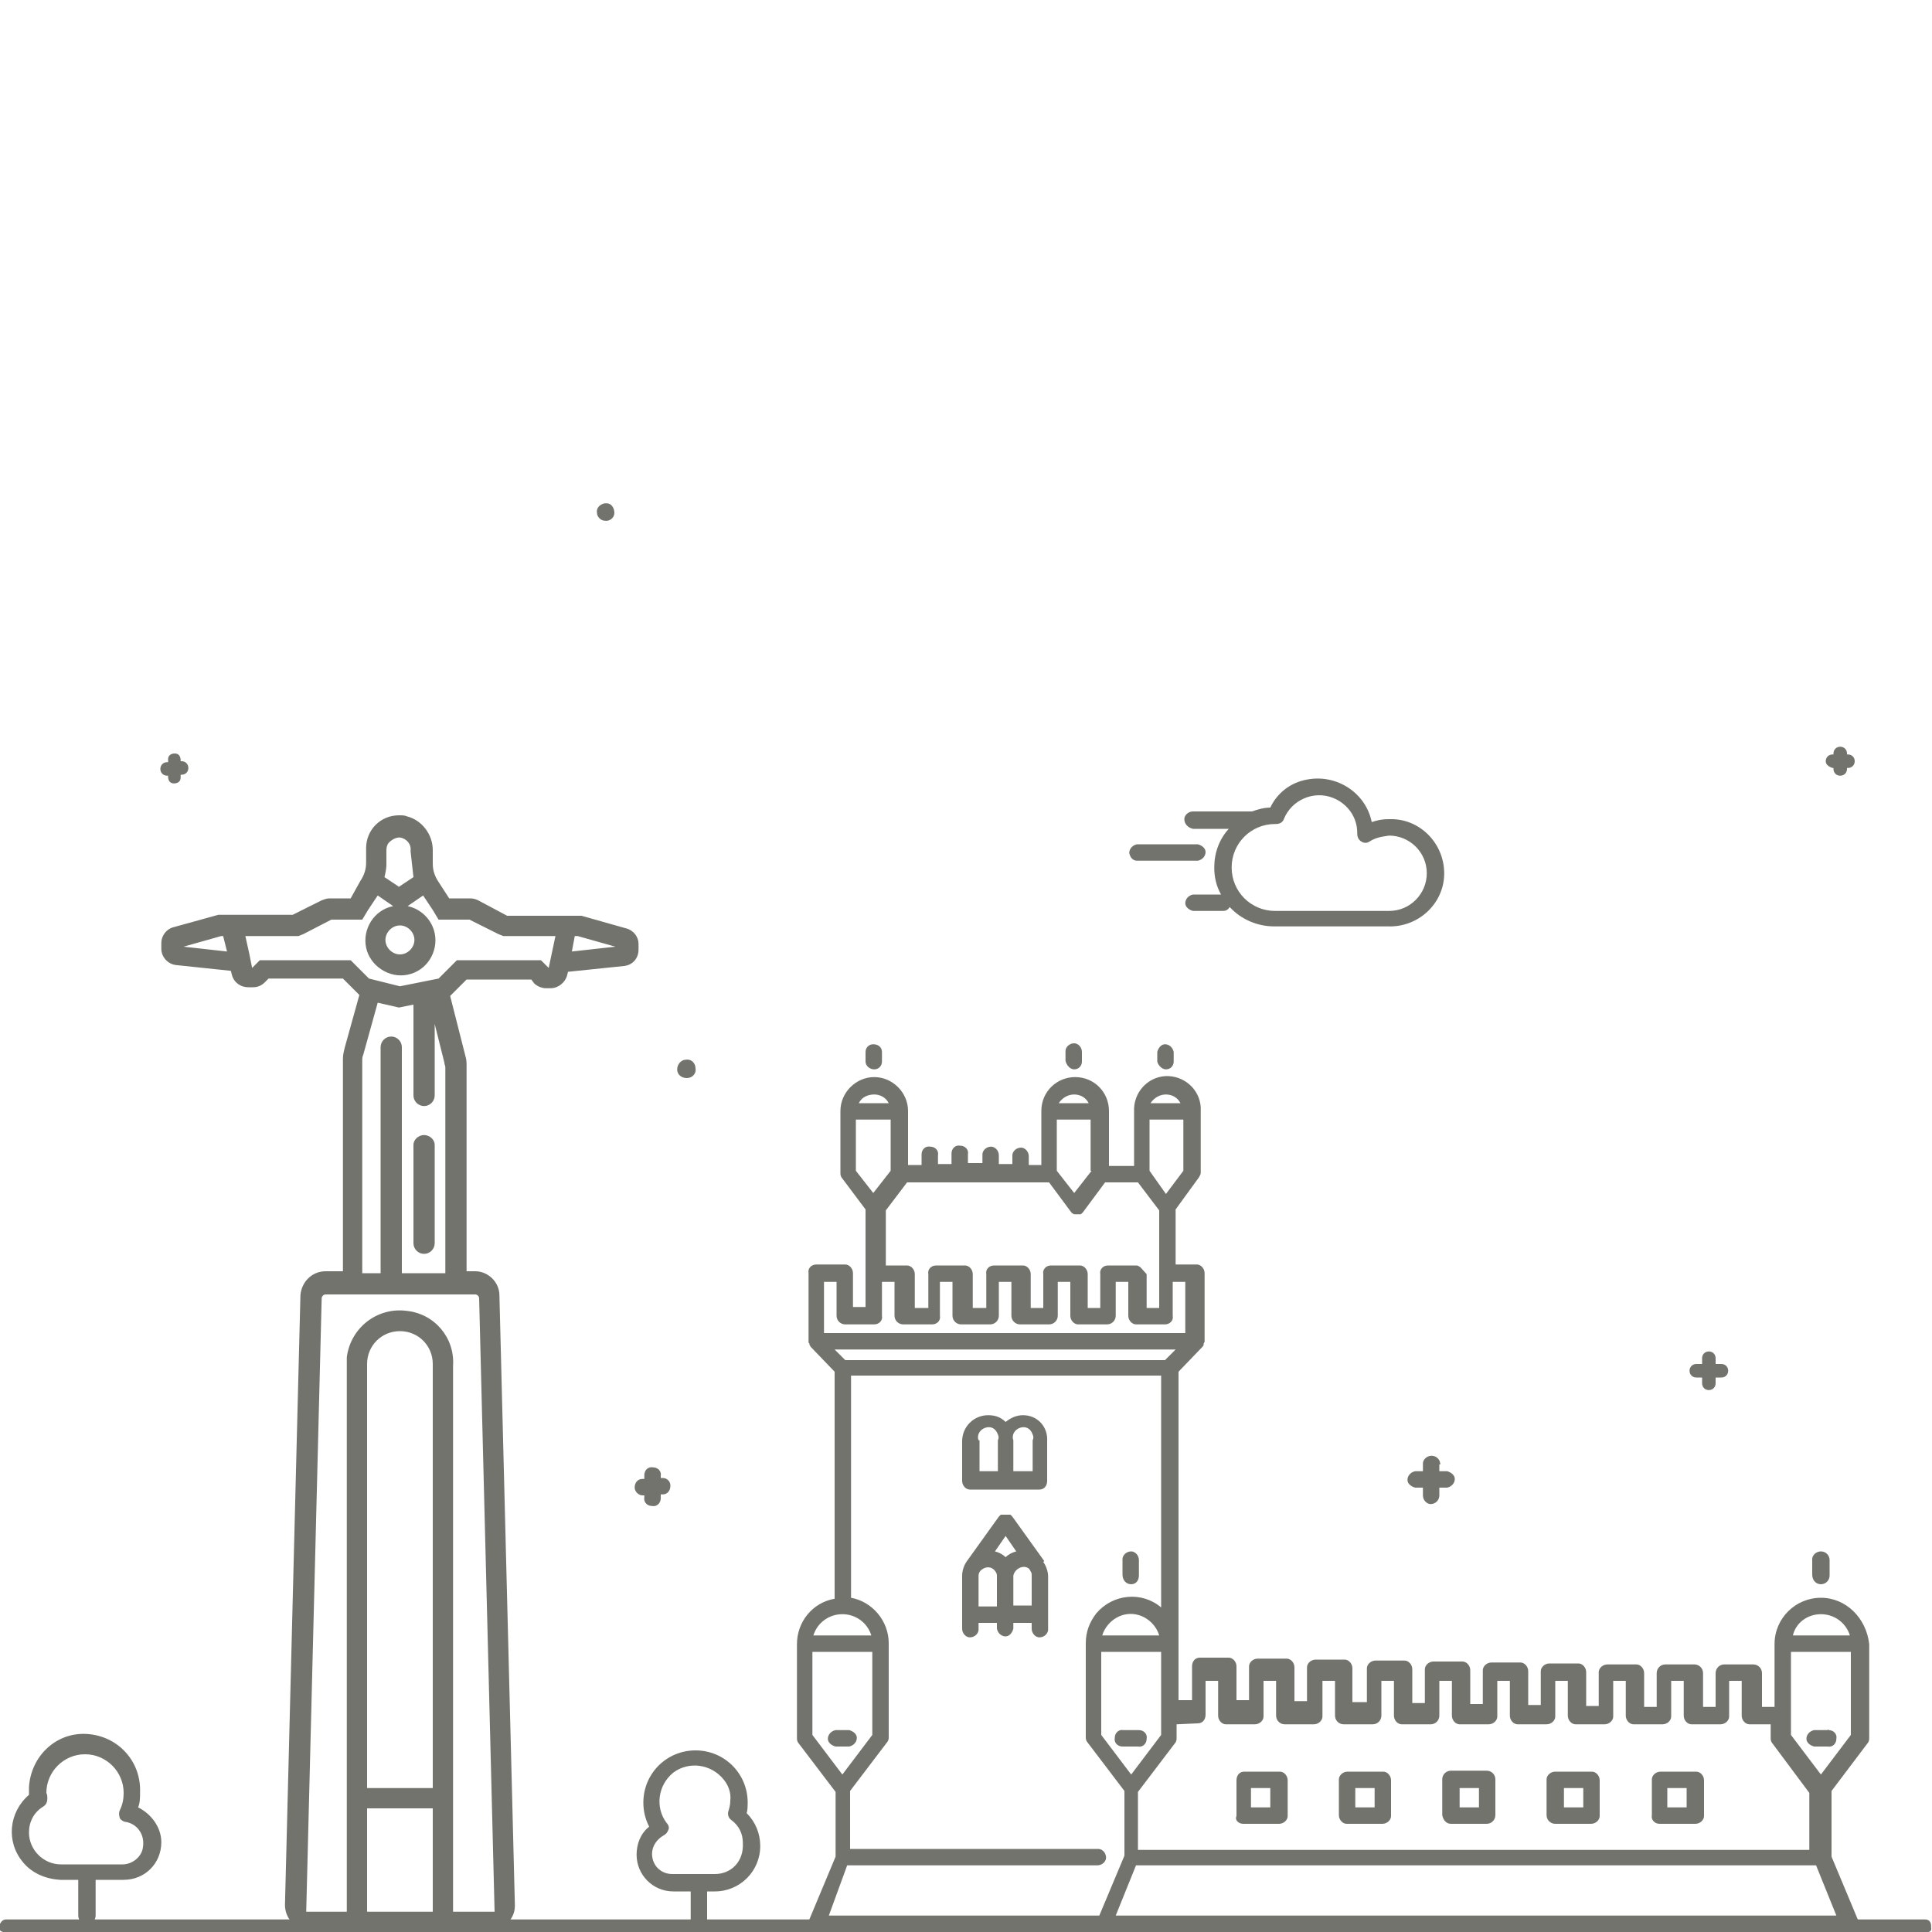 <?xml version="1.0" encoding="utf-8"?>
<!-- Generator: Adobe Illustrator 24.1.2, SVG Export Plug-In . SVG Version: 6.00 Build 0)  -->
<svg version="1.1" id="Calque_1" xmlns="http://www.w3.org/2000/svg" xmlns:xlink="http://www.w3.org/1999/xlink" x="0px" y="0px"
	 viewBox="0 0 200 200" style="enable-background:new 0 0 200 200;" xml:space="preserve">
<style type="text/css">
	.st0{fill:#73736D;}
</style>
<g id="PORTUGAL">
	<path class="st0" d="M62.6,52.1c-0.5,0.1-0.9,0.5-0.8,1c0,0.4,0.4,0.8,0.8,0.8c0.5,0.1,1-0.3,1-0.8s-0.3-1-0.8-1
		C62.7,52.1,62.6,52.1,62.6,52.1z"/>
	<path class="st0" d="M123.5,85.8h3.7c-1,1.1-1.5,2.5-1.5,4c0,1,0.2,1.9,0.7,2.8h-2.9c-0.5,0.1-0.8,0.5-0.8,0.9
		c0,0.4,0.4,0.7,0.8,0.8h3.1c0.3,0,0.5-0.1,0.7-0.4c1.2,1.3,2.9,2,4.6,2h11.8c3.1,0.1,5.7-2.3,5.8-5.3c0.1-3.1-2.3-5.7-5.3-5.8
		c-0.2,0-0.3,0-0.5,0c-0.6,0-1.1,0.1-1.7,0.3c-0.6-3-3.6-5-6.7-4.4c-1.7,0.3-3.1,1.4-3.8,2.9c-0.7,0-1.3,0.2-1.9,0.4h-6.1
		c-0.5,0-0.9,0.4-0.9,0.8C122.6,85.3,123,85.7,123.5,85.8C123.5,85.7,123.5,85.7,123.5,85.8L123.5,85.8z M132,85.3h0.1
		c0.4,0,0.7-0.2,0.8-0.5c0.8-2,3.1-3,5.1-2.2c1.5,0.6,2.5,2,2.5,3.6v0.1c0,0.3,0.1,0.6,0.4,0.8c0.3,0.2,0.6,0.2,0.9,0
		c0.6-0.4,1.3-0.5,2-0.6c2.1,0,3.9,1.7,3.9,3.9c0,2.1-1.7,3.9-3.9,3.9c0,0,0,0,0,0h-11.8c-2.5,0-4.5-2-4.5-4.5S129.5,85.3,132,85.3
		L132,85.3z"/>
	<path class="st0" d="M117.7,89.1h6.3c0.5-0.1,0.8-0.5,0.8-0.9c0-0.4-0.4-0.7-0.8-0.8h-6.3c-0.5,0.1-0.8,0.5-0.8,0.9
		C117,88.8,117.3,89.1,117.7,89.1z"/>
	<path class="st0" d="M149.1,151.6c0-0.5-0.4-0.9-0.9-0.9c-0.5,0-0.9,0.4-0.9,0.8v0v0.8h-0.8c-0.5,0.1-0.8,0.5-0.8,0.9
		c0,0.4,0.4,0.7,0.8,0.8h0.8v0.8c0,0.5,0.4,0.9,0.8,0.9h0c0.5,0,0.9-0.4,0.9-0.9v-0.8h0.8c0.5-0.1,0.8-0.5,0.8-0.9
		c0-0.4-0.4-0.7-0.8-0.8h-0.8V151.6z"/>
	<path class="st0" d="M66.5,154.8h0.2v0.2c-0.1,0.5,0.3,0.9,0.8,0.9c0.5,0.1,0.9-0.3,0.9-0.8c0-0.1,0-0.1,0-0.2v-0.2h0.2
		c0.5,0,0.8-0.4,0.8-0.9c0-0.5-0.4-0.8-0.8-0.8h-0.2v-0.2c0.1-0.5-0.3-0.9-0.8-0.9c-0.5-0.1-0.9,0.3-0.9,0.8c0,0.1,0,0.1,0,0.2v0.2
		h-0.2c-0.5,0-0.8,0.4-0.8,0.9C65.7,154.4,66.1,154.8,66.5,154.8z"/>
	<path class="st0" d="M14.3,187.1c0.2-0.5,0.2-1,0.2-1.6c0.1-3.2-2.3-5.8-5.5-6s-5.8,2.3-6,5.5c0,0.2,0,0.3,0,0.5c0,0.1,0,0.2,0,0.3
		c-2.1,1.8-2.4,4.9-0.6,7c0.9,1.1,2.3,1.7,3.8,1.8h1.9v3.7c0,0.5,0.4,0.9,0.9,0.9c0.5,0,0.9-0.4,0.9-0.9l0,0v-3.7h2.9
		c2.2,0,3.9-1.7,3.9-3.9C16.7,189.2,15.7,187.8,14.3,187.1z M12.7,193H6.3c-1.8,0-3.3-1.5-3.3-3.3c0-1.1,0.5-2.1,1.5-2.7
		c0.3-0.2,0.4-0.5,0.4-0.8c0-0.2,0-0.4-0.1-0.6c0-2.2,1.8-4,4-4s4,1.8,4,4c0,0.6-0.1,1.2-0.4,1.8c-0.1,0.2-0.1,0.5,0,0.8
		c0.1,0.2,0.4,0.4,0.6,0.4c1.2,0.2,2,1.3,1.8,2.6C14.7,192.2,13.7,193,12.7,193L12.7,193z"/>
	<path class="st0" d="M77.4,186.6c0-3-2.4-5.4-5.4-5.4s-5.4,2.4-5.4,5.4c0,0.9,0.2,1.7,0.6,2.5c-0.9,0.7-1.3,1.8-1.3,2.9
		c0,2.1,1.7,3.8,3.8,3.8h1.8v3.2c0,0.5,0.4,0.9,0.8,0.9c0,0,0,0,0,0c0.5,0,0.9-0.4,0.9-0.9v-3.2H74c2.6,0,4.7-2.1,4.7-4.7
		c0-1.3-0.5-2.5-1.4-3.4C77.4,187.3,77.4,186.9,77.4,186.6z M74,194h-4.4c-1.2,0-2.1-0.9-2.1-2.1c0-0.8,0.5-1.5,1.2-1.9
		c0.2-0.1,0.4-0.3,0.5-0.6c0.1-0.2,0-0.5-0.2-0.7c-1.2-1.6-0.9-3.9,0.7-5.2c1.6-1.2,3.9-0.9,5.2,0.7c0.5,0.6,0.8,1.4,0.7,2.2
		c0,0.4-0.1,0.8-0.2,1.1c-0.1,0.3,0,0.7,0.3,0.9c0.8,0.6,1.2,1.4,1.2,2.4C77,192.7,75.7,194,74,194z"/>
	<path class="st0" d="M117.8,180.8c0.5,0.1,0.9-0.3,0.9-0.8c0.1-0.5-0.3-0.9-0.8-0.9c-0.1,0-0.1,0-0.2,0h-1.4
		c-0.5-0.1-0.9,0.3-0.9,0.8c-0.1,0.5,0.3,0.9,0.8,0.9c0.1,0,0.1,0,0.2,0H117.8z"/>
	<path class="st0" d="M105.9,146.5c-0.7,0-1.3,0.3-1.8,0.7c-0.5-0.5-1.1-0.7-1.8-0.7c-1.5,0-2.7,1.2-2.7,2.7l0,0v4.1
		c0,0.5,0.4,0.9,0.8,0.9c0,0,0,0,0,0h7.2c0.5,0,0.8-0.4,0.8-0.9l0,0v-4.1C108.5,147.7,107.4,146.5,105.9,146.5z M101.3,149.1
		c-0.2-0.5,0.1-1.1,0.7-1.3s1.1,0.1,1.3,0.7c0.1,0.2,0.1,0.4,0,0.6v3.2h-1.9V149.1z M106.8,152.3h-1.9v-3.2
		c-0.2-0.5,0.1-1.1,0.7-1.3s1.1,0.1,1.3,0.7c0.1,0.2,0.1,0.4,0,0.6V152.3z"/>
	<path class="st0" d="M87.9,180.8c0.5-0.1,0.8-0.5,0.8-0.9c0-0.4-0.4-0.7-0.8-0.8h-1.4c-0.5,0.1-0.8,0.5-0.8,0.9
		c0,0.4,0.4,0.7,0.8,0.8H87.9z"/>
	<path class="st0" d="M117.1,164c0.5,0,0.8-0.4,0.8-0.9l0,0v-1.6c0-0.5-0.4-0.9-0.8-0.9c-0.5,0-0.9,0.4-0.9,0.8c0,0,0,0,0,0v1.6
		C116.2,163.6,116.6,164,117.1,164C117.1,164,117.1,164,117.1,164z"/>
	<path class="st0" d="M188.5,165.4c-2.6,0-4.8,2.1-4.8,4.8v6.5h-1.3v-3.5c0-0.5-0.4-0.9-0.9-0.9h-3c-0.5,0-0.9,0.4-0.9,0.9v3.5h-1.3
		v-3.5c0-0.5-0.4-0.9-0.9-0.9h-3c-0.5,0-0.9,0.4-0.9,0.9v3.5h-1.3v-3.5c0-0.5-0.4-0.9-0.8-0.9h0h-3c-0.5,0-0.9,0.4-0.9,0.8
		c0,0,0,0,0,0v3.5h-1.3v-3.5c0-0.5-0.4-0.9-0.8-0.9h0h-3c-0.5,0-0.9,0.4-0.9,0.8c0,0,0,0,0,0v3.5h-1.3v-3.5c0-0.5-0.4-0.9-0.8-0.9h0
		h-3c-0.5,0-0.9,0.4-0.9,0.8v0v3.5h-1.3v-3.5c0-0.5-0.4-0.9-0.8-0.9h0h-3c-0.5,0-0.9,0.4-0.9,0.8v0v3.5h-1.3v-3.5
		c0-0.5-0.4-0.9-0.8-0.9h0h-3c-0.5,0-0.9,0.4-0.9,0.8v0v3.5H140v-3.5c0-0.5-0.4-0.9-0.8-0.9h0h-3c-0.5,0-0.9,0.4-0.9,0.8v0v3.5H134
		v-3.5c0-0.5-0.4-0.9-0.8-0.9h0h-3c-0.5,0-0.9,0.4-0.9,0.8v0v3.5H128v-3.5c0-0.5-0.4-0.9-0.8-0.9c0,0,0,0,0,0h-3
		c-0.5,0-0.8,0.4-0.8,0.9l0,0v3.5H122V142l2.5-2.6l0,0c0,0,0.1-0.1,0.1-0.2v-0.1c0-0.1,0.1-0.1,0.1-0.2l0,0c0,0,0-0.1,0-0.1v-7
		c0-0.5-0.4-0.9-0.8-0.9h-2.2v-5.7l2.4-3.3c0.1-0.2,0.2-0.3,0.2-0.5V115c0.1-1.9-1.4-3.5-3.3-3.6c-1.9-0.1-3.5,1.4-3.6,3.3
		c0,0.1,0,0.2,0,0.4v5.6h-2.6V115c0-1.9-1.5-3.5-3.5-3.5c-1.9,0-3.5,1.5-3.5,3.5c0,0,0,0,0,0v5.6h-1.3v-0.9c0-0.5-0.4-0.9-0.8-0.9
		c-0.5,0-0.9,0.4-0.9,0.8c0,0,0,0,0,0v0.9h-1.4v-0.9c0-0.5-0.4-0.9-0.8-0.9c-0.5,0-0.9,0.4-0.9,0.8c0,0,0,0,0,0v0.9h-1.5v-0.9
		c0.1-0.5-0.3-0.9-0.8-0.9c-0.5-0.1-0.9,0.3-0.9,0.8c0,0.1,0,0.1,0,0.2v0.9h-1.4v-0.9c0.1-0.5-0.3-0.9-0.8-0.9
		c-0.5-0.1-0.9,0.3-0.9,0.8c0,0.1,0,0.1,0,0.2v0.9h-1.4V115c0-1.9-1.6-3.5-3.5-3.5c-1.9,0-3.5,1.6-3.5,3.5v6.5
		c0,0.2,0.1,0.4,0.2,0.5l2.4,3.2v10.1h-1.3v-3.5c0-0.5-0.4-0.9-0.8-0.9h-3c-0.5,0-0.9,0.4-0.8,0.9v7c0,0,0,0.1,0,0.1l0,0
		c0,0.1,0,0.1,0.1,0.2v0.1c0,0.1,0.1,0.1,0.1,0.2l0,0l2.5,2.6v23.5c-2.3,0.4-3.9,2.4-3.9,4.7v9.8c0,0.2,0.1,0.4,0.2,0.5l3.8,5v6.7
		l-2.8,6.7c-0.1,0.3-0.1,0.6,0.1,0.8c0.2,0.2,0.4,0.4,0.7,0.4h29.5c0.1,0,0.1,0,0.2,0c0.1,0,0.1,0,0.2,0h77.2c0.5,0,0.9-0.4,0.9-0.9
		c0-0.1,0-0.2-0.1-0.3l-2.8-6.7v-6.8l3.7-4.9c0.1-0.1,0.2-0.3,0.2-0.5v-9.8C193.2,167.5,191.1,165.4,188.5,165.4z M188.5,167.1
		c1.4,0,2.6,0.9,3,2.2h-5.9C185.9,168,187.1,167.1,188.5,167.1z M124,178.4c0.5,0,0.8-0.4,0.8-0.9l0,0V174h1.3v3.6
		c0,0.5,0.4,0.9,0.8,0.9c0,0,0,0,0,0h3c0.5,0,0.9-0.4,0.9-0.8v0V174h1.3v3.6c0,0.5,0.4,0.9,0.9,0.9h3c0.5,0,0.9-0.4,0.9-0.8v0V174
		h1.3v3.6c0,0.5,0.4,0.9,0.9,0.9h3c0.5,0,0.9-0.4,0.9-0.9V174h1.3v3.6c0,0.5,0.4,0.9,0.8,0.9h0h3c0.5,0,0.9-0.4,0.9-0.9V174h1.3v3.6
		c0,0.5,0.4,0.9,0.8,0.9h0h3c0.5,0,0.9-0.4,0.9-0.8c0,0,0,0,0,0V174h1.3v3.6c0,0.5,0.4,0.9,0.8,0.9h0h3c0.5,0,0.9-0.4,0.9-0.8v0V174
		h1.3v3.6c0,0.5,0.4,0.9,0.8,0.9h0h3c0.5,0,0.9-0.4,0.9-0.8v0V174h1.3v3.6c0,0.5,0.4,0.9,0.8,0.9h0h3c0.5,0,0.9-0.4,0.9-0.8v0V174
		h1.3v3.6c0,0.5,0.4,0.9,0.8,0.9h0h3c0.5,0,0.9-0.4,0.9-0.8v0V174h1.3v3.6c0,0.5,0.4,0.9,0.8,0.9h0h2.2v1.5c0,0.2,0.1,0.4,0.2,0.5
		l3.8,5.1v5.9h-69.5v-6l3.8-5c0.1-0.1,0.2-0.3,0.2-0.5v-1.5L124,178.4z M114,171h6.2v8.6l-3.1,4.1l-3.1-4.1V171z M114.1,169.3
		c0.5-1.6,2.2-2.6,3.8-2.1c1,0.3,1.8,1.1,2.1,2.1H114.1z M104.1,140.8H87.5l-1.1-1.1h35.3l-1.1,1.1H104.1z M117.7,131h-3
		c-0.5,0-0.9,0.4-0.8,0.9v3.5h-1.3v-3.5c0-0.5-0.4-0.9-0.8-0.9h-3c-0.5,0-0.9,0.4-0.8,0.9v3.5h-1.3v-3.5c0-0.5-0.4-0.9-0.8-0.9h-3
		c-0.5,0-0.9,0.4-0.8,0.9v3.5h-1.4v-3.5c0-0.5-0.4-0.9-0.8-0.9h-3c-0.5,0-0.9,0.4-0.8,0.9v3.5h-1.4v-3.5c0-0.5-0.4-0.9-0.8-0.9h-2.2
		v-5.7l2.2-2.9h14.7l2.3,3.1l0,0c0,0,0.1,0.1,0.1,0.1l0,0l0,0l0,0c0.1,0,0.1,0.1,0.2,0.1h0.1c0.1,0,0.2,0,0.2,0l0,0
		c0.1,0,0.2,0,0.2,0h0.1c0.1,0,0.1,0,0.2-0.1l0,0l0,0l0,0c0,0,0.1-0.1,0.1-0.1l0,0l2.3-3.1h3.4l2.2,2.9v10.1h-1.3v-3.5
		C118.3,131.5,118.1,131.1,117.7,131z M113,121.2l-1.8,2.3l-1.8-2.3v-5.3h3.5V121.2z M120.7,123.6l-1.7-2.4v-5.3h3.5v5.3
		L120.7,123.6z M120.7,113.3c0.6,0,1.2,0.3,1.5,0.9h-3.1C119.5,113.6,120.1,113.3,120.7,113.3L120.7,113.3z M111.2,113.3
		c0.6,0,1.2,0.3,1.5,0.9h-3.1C110,113.6,110.6,113.3,111.2,113.3L111.2,113.3z M90.5,113.3c0.6,0,1.2,0.3,1.5,0.9h-3.1
		C89.2,113.6,89.8,113.3,90.5,113.3L90.5,113.3z M88.7,115.9h3.5v5.3l-1.8,2.3l-1.8-2.3V115.9z M86.6,132.7v3.5
		c0,0.5,0.4,0.9,0.9,0.9l0,0h3c0.5,0,0.9-0.4,0.8-0.9v-3.5h1.3v3.5c0,0.5,0.4,0.9,0.9,0.9h3c0.5,0,0.9-0.4,0.8-0.9v-3.5h1.3v3.5
		c0,0.5,0.4,0.9,0.9,0.9h3c0.5,0,0.9-0.4,0.9-0.9v-3.5h1.3v3.5c0,0.5,0.4,0.9,0.9,0.9h3c0.5,0,0.9-0.4,0.9-0.9v-3.5h1.3v3.5
		c0,0.5,0.4,0.9,0.8,0.9h3c0.5,0,0.9-0.4,0.9-0.9l0,0v-3.5h1.3v3.5c0,0.5,0.4,0.9,0.8,0.9h3c0.5,0,0.9-0.4,0.8-0.9v-3.5h1.3v5.3
		H85.3v-5.3H86.6z M87.2,167.1c1.4,0,2.6,0.9,3,2.2h-6C84.6,168,85.8,167.1,87.2,167.1L87.2,167.1z M84.1,171h6.2v8.6l-3.1,4.1
		l-3.1-4.1V171z M87.7,193.1h25.9c0.5,0,0.9-0.4,0.9-0.8c0-0.5-0.4-0.9-0.8-0.9c0,0,0,0,0,0H88v-6l3.8-5c0.1-0.1,0.2-0.3,0.2-0.5
		v-9.8c0-2.3-1.7-4.3-3.9-4.7v-23h32.1v24c-2-1.7-5-1.4-6.7,0.6c-0.7,0.9-1.1,1.9-1.1,3.1v9.8c0,0.2,0.1,0.4,0.2,0.5l3.8,5v6.7
		l-2.6,6.2h-28L87.7,193.1z M190.1,198.3h-74.6l2.1-5.2H188L190.1,198.3z M188.5,183.7l-3.1-4.1V171h6.2v8.6L188.5,183.7z"/>
	<path class="st0" d="M189.2,179.1h-1.4c-0.5,0.1-0.8,0.5-0.8,0.9c0,0.4,0.4,0.7,0.8,0.8h1.4c0.5,0.1,0.9-0.3,0.9-0.8
		c0.1-0.5-0.3-0.9-0.8-0.9C189.3,179,189.3,179,189.2,179.1z"/>
	<path class="st0" d="M188.5,164c0.5,0,0.9-0.4,0.9-0.9v-1.6c0-0.5-0.4-0.9-0.9-0.9c-0.5,0-0.9,0.4-0.9,0.8v0v1.6
		C187.6,163.6,188,164,188.5,164L188.5,164z"/>
	<path class="st0" d="M108.1,161.6l-3.3-4.6l0,0l-0.1-0.1l-0.1-0.1l0,0l0,0h-0.1h-0.1h-0.1h-0.1H104h-0.1h-0.1h-0.1h-0.1l0,0l0,0
		l-0.1,0.1l-0.1,0.1l0,0l-3.3,4.6l0,0c-0.3,0.4-0.5,1-0.5,1.5v5.5c0,0.5,0.4,0.9,0.8,0.9c0.5,0,0.9-0.4,0.9-0.8c0,0,0,0,0,0V168h1.9
		v0.6c0.1,0.5,0.5,0.8,0.9,0.8c0.4,0,0.7-0.4,0.8-0.8V168h1.9v0.6c0,0.5,0.4,0.9,0.8,0.9c0.5,0,0.9-0.4,0.9-0.8c0,0,0,0,0,0v-5.5
		c0-0.5-0.2-1.1-0.5-1.5L108.1,161.6z M104.1,161.2c-0.3-0.3-0.7-0.5-1.1-0.6l1.1-1.6l1.1,1.6C104.8,160.7,104.4,160.9,104.1,161.2
		L104.1,161.2z M101.3,163.1c0-0.2,0.1-0.4,0.2-0.5l0,0c0.4-0.4,1-0.5,1.4-0.1c0.2,0.2,0.3,0.4,0.3,0.6v3.2h-1.9L101.3,163.1z
		 M104.9,163.1c0.1-0.5,0.6-0.9,1.1-0.9c0.2,0,0.5,0.1,0.6,0.3l0,0c0.1,0.2,0.2,0.3,0.2,0.5v3.2h-1.9L104.9,163.1z"/>
	<path class="st0" d="M90.5,110.7c0.5,0,0.8-0.4,0.8-0.8v-1c0-0.5-0.4-0.8-0.9-0.8c-0.5,0-0.8,0.4-0.8,0.8v1
		C89.6,110.3,90,110.7,90.5,110.7z"/>
	<path class="st0" d="M111.2,110.7c0.5,0,0.8-0.4,0.8-0.8v-1c0-0.5-0.4-0.9-0.8-0.9c-0.5,0-0.9,0.4-0.9,0.8c0,0,0,0,0,0v1
		C110.4,110.3,110.8,110.7,111.2,110.7z"/>
	<path class="st0" d="M120.7,110.7c0.5,0,0.8-0.4,0.8-0.8v-1c-0.1-0.5-0.5-0.8-0.9-0.8c-0.4,0-0.7,0.4-0.8,0.8v1
		C119.9,110.3,120.3,110.7,120.7,110.7C120.7,110.7,120.7,110.7,120.7,110.7z"/>
	<path class="st0" d="M128.7,188.8h3.7c0.5,0,0.9-0.4,0.9-0.8c0,0,0,0,0,0v-3.7c0-0.5-0.4-0.9-0.8-0.9h0h-3.7
		c-0.5,0-0.8,0.4-0.8,0.9l0,0v3.7C127.8,188.4,128.2,188.8,128.7,188.8C128.7,188.8,128.7,188.8,128.7,188.8z M129.5,185.1h2v2h-2
		V185.1z"/>
	<path class="st0" d="M139.4,188.8h3.7c0.5,0,0.9-0.4,0.9-0.8c0,0,0,0,0,0v-3.7c0-0.5-0.4-0.9-0.8-0.9h0h-3.7
		c-0.5,0-0.9,0.4-0.9,0.8v0v3.7C138.6,188.4,139,188.8,139.4,188.8C139.4,188.8,139.4,188.8,139.4,188.8z M140.3,185.1h2v2h-2V185.1
		z"/>
	<path class="st0" d="M150.2,188.8h3.7c0.5,0,0.9-0.4,0.9-0.9l0,0v-3.7c0-0.5-0.4-0.9-0.9-0.9h-3.7c-0.5,0-0.9,0.4-0.9,0.9v3.7
		C149.4,188.4,149.7,188.8,150.2,188.8L150.2,188.8z M151.1,185.1h2v2h-2V185.1z"/>
	<path class="st0" d="M161,188.8h3.7c0.5,0,0.9-0.4,0.9-0.8c0,0,0,0,0,0v-3.7c0-0.5-0.4-0.9-0.8-0.9h0H161c-0.5,0-0.9,0.4-0.9,0.8v0
		v3.7C160.1,188.4,160.5,188.8,161,188.8C161,188.8,161,188.8,161,188.8z M161.9,185.1h2v2h-2V185.1z"/>
	<path class="st0" d="M171.8,188.8h3.7c0.5,0,0.9-0.4,0.9-0.8c0,0,0,0,0,0v-3.7c0-0.5-0.4-0.9-0.8-0.9h0h-3.7
		c-0.5,0-0.9,0.4-0.9,0.8v0v3.7C170.9,188.4,171.3,188.8,171.8,188.8C171.7,188.8,171.7,188.8,171.8,188.8z M172.6,185.1h2v2h-2
		V185.1z"/>
	<path class="st0" d="M64.8,96.1l-4.6-1.3H60h-7.5l-3-1.6c-0.2-0.1-0.5-0.2-0.8-0.2h-2.2l-1.1-1.7c-0.4-0.6-0.6-1.2-0.6-1.9v-1.4
		c0-1.6-1.1-3.1-2.7-3.5c-0.2-0.1-0.5-0.1-0.8-0.1c-1.9,0-3.4,1.5-3.4,3.4v1.5c0,0.7-0.2,1.3-0.6,1.9L36.3,93h-2.2
		c-0.3,0-0.5,0.1-0.8,0.2l-3,1.5h-7.6h-0.1l-4.7,1.3c-0.7,0.2-1.2,0.9-1.2,1.6v0.6c0,0.9,0.7,1.6,1.5,1.7l5.7,0.6l0.1,0.4
		c0.2,0.8,0.9,1.3,1.7,1.3h0.5c0.5,0,0.9-0.2,1.2-0.5l0.4-0.4h7.7l1.7,1.7l-1.5,5.4c-0.1,0.4-0.2,0.8-0.2,1.2v22h-1.8
		c-1.4,0-2.5,1.1-2.6,2.5l-1.6,63.1c0,1.4,1.1,2.6,2.5,2.6c0,0,0,0,0.1,0h18.6c1.4,0,2.6-1.1,2.6-2.5c0,0,0-0.1,0-0.1l-1.6-63.1
		c0-1.4-1.2-2.5-2.5-2.5h-0.9v-21.2c0-0.3,0-0.7-0.1-1l-1.6-6.3l1.7-1.7H55l0.3,0.4c0.3,0.3,0.8,0.5,1.2,0.5H57
		c0.8,0,1.5-0.6,1.7-1.3l0.1-0.4l5.8-0.6c0.9-0.1,1.5-0.8,1.5-1.7v-0.6C66.1,97,65.6,96.3,64.8,96.1z M48.2,99.4h-0.9l-0.6,0.6
		l-1.3,1.3l-4,0.8l-3.2-0.8l-1.3-1.3l-0.6-0.6h-9.4l-0.6,0.6l-0.2,0.2l0,0l-0.3-1.5l0,0l-0.4-1.8h5h0.5l0.5-0.2l2.9-1.5h3.2l0.6-1
		l1-1.5l1.6,1.1c-2,0.4-3.2,2.4-2.8,4.3s2.4,3.2,4.3,2.8c2-0.4,3.2-2.4,2.8-4.3c-0.3-1.4-1.4-2.5-2.8-2.8l1.6-1.1l1,1.5l0.6,1h3.2
		l3,1.5l0.5,0.2h5.4l-0.7,3.3l-0.1-0.1L56,99.4L48.2,99.4L48.2,99.4z M46.9,197.9v-56.5c0.2-2.9-1.9-5.4-4.8-5.7
		c-3-0.4-5.8,1.7-6.2,4.8c0,0.2,0,0.5,0,0.7v56.7h-4.2l1.6-63.5c0-0.2,0.2-0.4,0.4-0.4h15.5c0.2,0,0.4,0.2,0.4,0.4l1.6,63.5
		L46.9,197.9z M44.8,197.9H38v-10.7h6.8L44.8,197.9z M44.8,185.1H38v-43.9c0-1.9,1.5-3.4,3.4-3.4c1.9,0,3.4,1.5,3.4,3.4L44.8,185.1z
		 M46.1,131.8h-4.5v-23.4c0-0.6-0.5-1.1-1.1-1.1c-0.6,0-1.1,0.5-1.1,1.1v23.4h-1.9v-22c0-0.2,0-0.4,0.1-0.6l1.5-5.4l0,0l2.2,0.5
		l1.5-0.3v9.4c0,0.6,0.5,1.1,1.1,1.1c0.6,0,1.1-0.5,1.1-1.1v-7.4l1,4c0,0.2,0.1,0.3,0.1,0.5L46.1,131.8z M23.1,96.9l0.4,1.6L19,98
		l3.9-1.1L23.1,96.9z M42.8,90.8l-1.5,1l-1.5-1c0.1-0.4,0.2-0.9,0.2-1.3v-1.5c0-0.3,0.1-0.7,0.4-0.9c0.2-0.2,0.6-0.4,0.9-0.4h0.1
		c0.7,0.1,1.2,0.7,1.1,1.4 M42.9,97.3c0,0.8-0.7,1.5-1.5,1.5c-0.8,0-1.5-0.7-1.5-1.5c0-0.8,0.7-1.5,1.5-1.5c0,0,0,0,0,0
		C42.2,95.8,42.9,96.5,42.9,97.3C42.9,97.3,42.9,97.3,42.9,97.3L42.9,97.3z M59.2,98.5l0.3-1.6h0.3l3.9,1.1"/>
	<path class="st0" d="M43.9,117.5c-0.6,0-1.1,0.5-1.1,1c0,0,0,0,0,0v10.2c0,0.6,0.5,1.1,1.1,1.1c0.6,0,1.1-0.5,1.1-1.1v-10.2
		C45,118,44.5,117.5,43.9,117.5C43.9,117.5,43.9,117.5,43.9,117.5z"/>
	<path class="st0" d="M0.6,198.7h198.7c0.4,0,0.6,0.3,0.6,0.6v0c0,0.4-0.3,0.6-0.6,0.6H0.6c-0.4,0-0.6-0.3-0.6-0.6v0
		C0,199,0.3,198.7,0.6,198.7z"/>
	<path class="st0" d="M71.1,111.6c0.6,0,1-0.5,0.9-1c0-0.6-0.5-1-1-0.9c-0.5,0-0.9,0.5-0.9,1C70.1,111.2,70.5,111.6,71.1,111.6
		C71.1,111.6,71.1,111.6,71.1,111.6z"/>
	<path class="st0" d="M175.6,142.6h0.6v0.6c0,0.4,0.3,0.7,0.7,0.7s0.7-0.3,0.7-0.7v-0.6h0.6c0.4,0,0.7-0.3,0.7-0.7s-0.3-0.7-0.7-0.7
		h-0.6v-0.6c0-0.4-0.3-0.7-0.7-0.7s-0.7,0.3-0.7,0.7v0.6h-0.6c-0.4,0-0.7,0.3-0.7,0.7S175.2,142.6,175.6,142.6z"/>
	<path class="st0" d="M17.3,80.3h0.1v0.1c0,0.4,0.2,0.7,0.6,0.7c0.4,0,0.7-0.2,0.7-0.6c0-0.1,0-0.1,0-0.2v-0.1h0.1
		c0.4,0,0.7-0.3,0.7-0.7s-0.3-0.7-0.7-0.7c0,0,0,0,0,0h-0.1v-0.1c0-0.4-0.2-0.7-0.6-0.7c-0.4,0-0.7,0.2-0.7,0.6c0,0.1,0,0.1,0,0.2
		v0.1h-0.1c-0.4,0-0.7,0.3-0.7,0.7S16.9,80.3,17.3,80.3C17.3,80.3,17.3,80.3,17.3,80.3z"/>
	<path class="st0" d="M189.7,79.5h0.1v0.1c0,0.4,0.3,0.7,0.7,0.7s0.7-0.3,0.7-0.7v-0.1h0.1c0.4,0,0.7-0.3,0.7-0.7
		c0-0.4-0.3-0.7-0.7-0.7h-0.1V78c0-0.4-0.3-0.7-0.7-0.7s-0.7,0.3-0.7,0.7v0.1h-0.1c-0.4,0-0.7,0.3-0.7,0.7S189.4,79.4,189.7,79.5
		C189.7,79.4,189.7,79.4,189.7,79.5L189.7,79.5z"/>
	<path class="st0" d="M199.6,200H0.4c-0.3,0-0.5-0.2-0.5-0.5c0,0,0,0,0,0c0-0.3,0.2-0.5,0.4-0.5c0,0,0,0,0,0h199.1
		c0.3,0,0.5,0.2,0.5,0.5c0,0,0,0,0,0C200,199.8,199.8,200,199.6,200C199.6,200,199.6,200,199.6,200z"/>
</g>
</svg>

